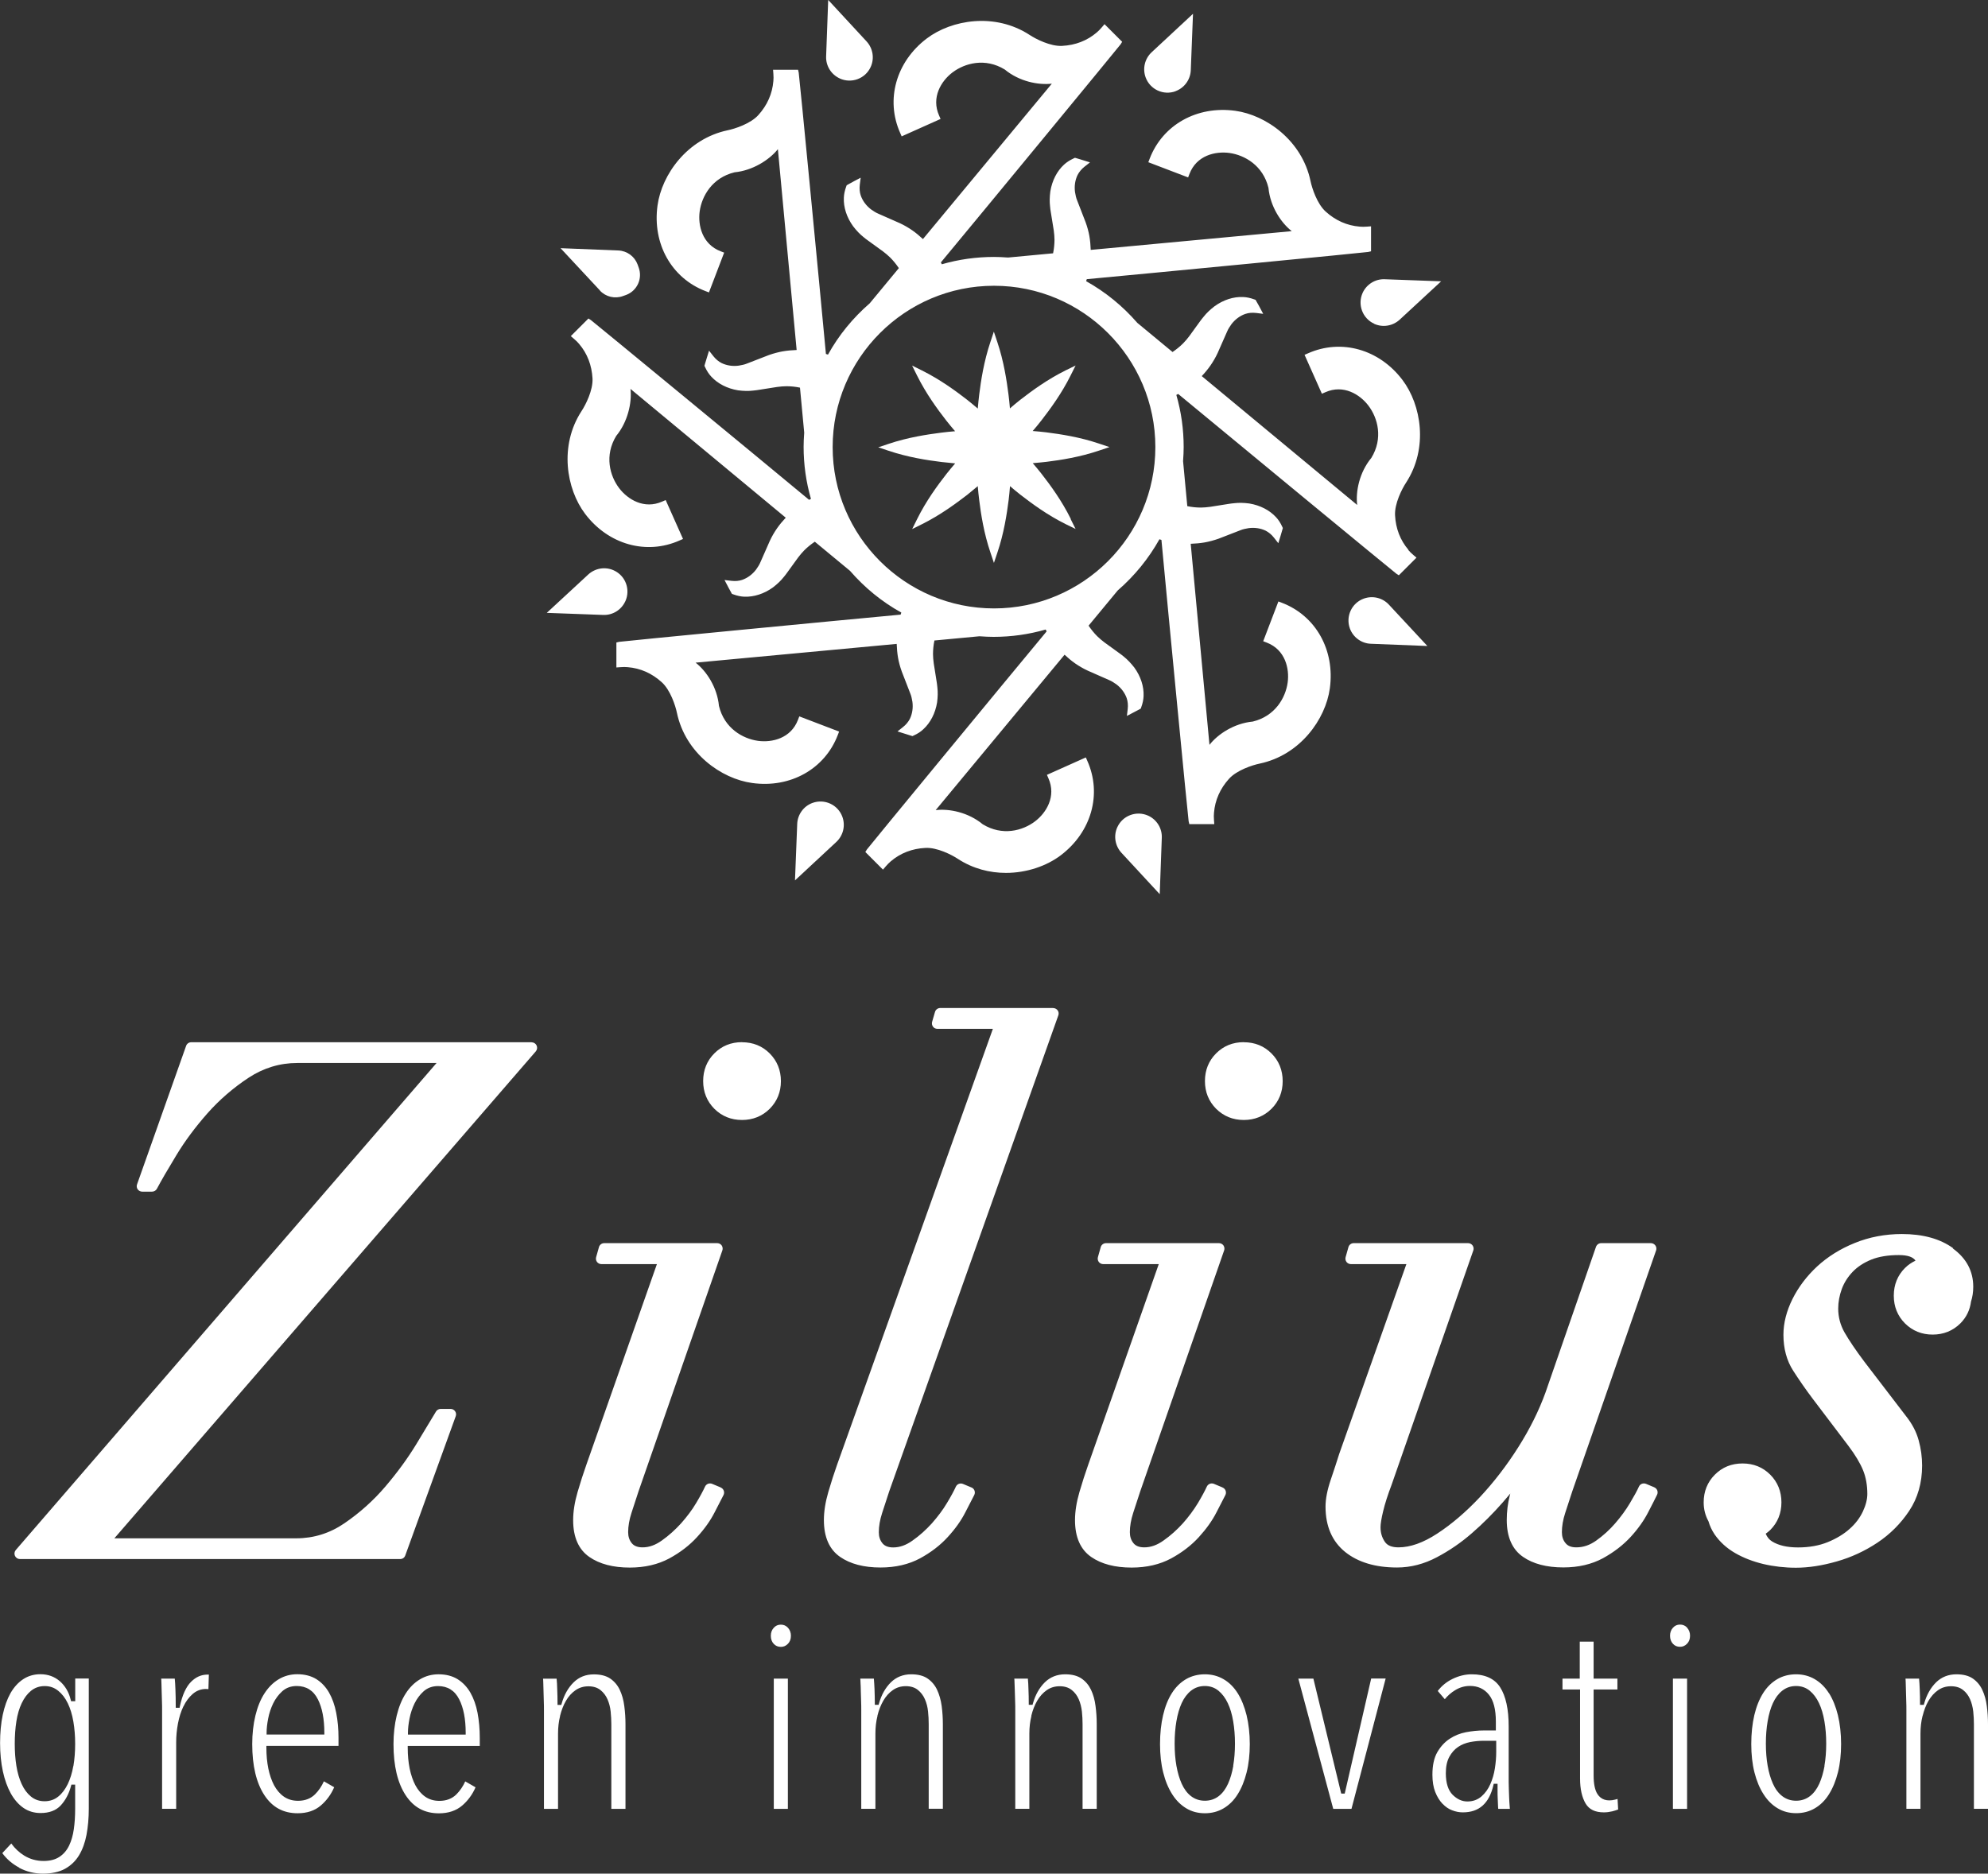 <svg xmlns="http://www.w3.org/2000/svg" id="Livello_2" data-name="Livello 2" viewBox="0 0 268.22 252.83"><rect x="0" y="0" width="268.22" height="252.83" fill="#333333" stroke="none"/><g id="Livello_3" data-name="Livello 3"><g><path d="M190.03,74.2c-1.11-1.3-1.72-2.88-1.81-4.67h0c-.08-1.57,.93-3.56,1.48-4.39,3.04-4.67,2.06-10.51-.48-13.87-3.14-4.15-8.26-5.59-12.75-3.59l-.46,.2,2.34,5.25,.46-.2c2.45-1.09,4.67,.29,5.82,1.81,1.26,1.66,2.01,4.4,.39,7.05-1.62,1.96-2.13,4.53-1.91,6.35l-20.97-17.39c.44-.46,.84-.95,1.18-1.44,.34-.49,.69-1.08,.97-1.69l1.27-2.88c.15-.36,.36-.67,.59-1,.5-.65,1.15-1.13,1.87-1.38,.44-.15,.94-.19,1.46-.13l.95,.12-.45-.85c-.12-.24-.26-.47-.39-.7l-.19-.34-.17-.06c-.54-.2-1.03-.3-1.51-.32-1.3-.06-2.66,.38-3.86,1.25-.6,.46-1.08,.92-1.45,1.39-.19,.22-.32,.4-.46,.58l-1.5,2.07c-.26,.35-.5,.62-.82,.96-.42,.42-.9,.81-1.43,1.17l-4.75-3.93c-1.98-2.28-4.3-4.17-6.91-5.63,.03-.09,.06-.18,.09-.27,8.42-.78,37.67-3.6,37.96-3.67l.39-.09v-3.37s-.54,.04-.54,.04c-.39,.03-.7,.03-.99,0-1.71-.14-3.25-.82-4.58-2.02-1.17-1.05-1.86-3.17-2.06-4.15-1.15-5.45-5.98-8.89-10.15-9.46-5.16-.71-9.8,1.89-11.55,6.47l-.18,.47,5.37,2.05,.18-.47c.96-2.51,3.5-3.09,5.4-2.83,2.06,.29,4.53,1.69,5.26,4.71,.24,2.53,1.7,4.71,3.14,5.84l-27.12,2.53c-.02-.64-.08-1.26-.18-1.85-.1-.59-.28-1.25-.51-1.88l-1.14-2.94c-.15-.35-.22-.73-.29-1.13-.11-.81,.01-1.61,.34-2.3,.21-.41,.53-.8,.93-1.12l.75-.59-1.22-.38c-.21-.07-.42-.13-.63-.19l-.18-.05-.17,.08c-.52,.24-.95,.52-1.3,.84-.95,.87-1.61,2.15-1.85,3.61-.1,.75-.11,1.42-.04,2,.02,.28,.05,.5,.09,.72l.41,2.54c.07,.47,.09,.87,.1,1.26,0,.59-.06,1.21-.19,1.84l-6.07,.57c-.72-.05-1.33-.08-1.91-.08-2.38,0-4.75,.33-7.03,.99-.04-.08-.09-.17-.13-.25,5.6-6.74,24.08-29.18,24.25-29.43l.21-.34-2.38-2.38-.35,.41c-.25,.29-.47,.52-.7,.71-1.3,1.11-2.88,1.72-4.67,1.81-1.57,.09-3.56-.93-4.39-1.48-4.67-3.04-10.51-2.06-13.87,.48-4.15,3.14-5.59,8.27-3.59,12.75l.2,.46,5.25-2.35-.2-.46c-1.09-2.45,.29-4.67,1.81-5.82,1.66-1.25,4.4-2.01,7.05-.39,1.96,1.62,4.53,2.12,6.35,1.91l-17.39,20.97c-.47-.44-.95-.84-1.44-1.18-.49-.34-1.08-.69-1.69-.97l-2.88-1.27c-.36-.15-.67-.36-1-.59-.65-.5-1.13-1.15-1.38-1.87-.15-.44-.19-.94-.13-1.45l.12-.95-.84,.44c-.24,.13-.49,.26-.73,.4l-.32,.18-.06,.17c-.2,.54-.3,1.03-.32,1.5-.06,1.29,.38,2.66,1.25,3.86,.46,.6,.92,1.08,1.39,1.45,.22,.19,.4,.32,.58,.45l2.07,1.5c.35,.26,.63,.51,.96,.82,.42,.42,.81,.9,1.17,1.43l-3.93,4.75c-2.28,1.98-4.18,4.3-5.63,6.92-.09-.03-.18-.06-.28-.09-.81-8.73-3.6-37.66-3.67-37.96l-.09-.39h-3.37l.04,.54c.03,.38,.03,.7,0,.99-.14,1.7-.82,3.25-2.02,4.58-1.05,1.17-3.17,1.86-4.15,2.06-5.45,1.15-8.89,5.98-9.46,10.15-.71,5.16,1.89,9.8,6.47,11.55l.47,.18,2.05-5.37-.47-.18c-2.5-.96-3.09-3.51-2.83-5.4,.29-2.06,1.69-4.53,4.71-5.26,2.39-.23,4.66-1.64,5.84-3.12l2.53,27.1c-.64,.02-1.27,.08-1.86,.18-.59,.1-1.25,.28-1.88,.5l-2.94,1.14c-.35,.15-.73,.22-1.13,.29-.81,.11-1.61-.01-2.3-.34-.41-.2-.8-.53-1.12-.93l-.59-.75-.28,.91c-.1,.32-.2,.63-.29,.95l-.05,.18,.08,.17c.24,.52,.52,.95,.84,1.29,.87,.95,2.15,1.61,3.61,1.85,.75,.1,1.42,.11,2,.04,.29-.02,.51-.06,.73-.09l2.53-.4c.47-.07,.87-.09,1.26-.1h.02c.59,0,1.2,.06,1.82,.19l.57,6.07c-.05,.72-.08,1.33-.08,1.91,0,2.38,.33,4.75,.99,7.03-.08,.04-.17,.09-.25,.13-6.74-5.6-29.18-24.08-29.43-24.25l-.34-.22-2.38,2.38,.41,.35c.3,.25,.52,.47,.71,.7,1.11,1.3,1.71,2.88,1.81,4.67,.08,1.57-.93,3.56-1.48,4.39-3.04,4.67-2.06,10.51,.48,13.87,3.14,4.15,8.27,5.59,12.75,3.59l.46-.2-2.34-5.25-.46,.2c-2.45,1.09-4.67-.29-5.82-1.81-1.26-1.66-2.01-4.4-.39-7.05,1.53-1.85,2.14-4.45,1.92-6.34l20.95,17.38c-.44,.47-.84,.95-1.18,1.44-.34,.49-.69,1.08-.97,1.69l-1.27,2.88c-.14,.35-.36,.67-.59,1-.5,.65-1.15,1.13-1.87,1.38-.43,.15-.93,.19-1.44,.13l-.94-.11,.54,1.03c.12,.23,.24,.46,.37,.68l.09,.16,.17,.06c.54,.2,1.03,.3,1.5,.32,1.28,.05,2.66-.38,3.86-1.25,.6-.46,1.08-.92,1.45-1.39,.19-.22,.32-.4,.45-.58l1.5-2.07c.26-.35,.5-.62,.82-.96,.42-.42,.9-.81,1.43-1.17l4.75,3.93c1.98,2.28,4.3,4.18,6.92,5.63-.03,.09-.06,.18-.09,.28-8.42,.78-37.67,3.6-37.96,3.67l-.39,.09v3.37l.54-.04c.38-.03,.71-.03,.99,0,1.71,.14,3.25,.82,4.58,2.02,1.17,1.05,1.86,3.17,2.06,4.15,1.15,5.45,5.98,8.89,10.15,9.46,5.15,.72,9.8-1.89,11.55-6.47l.18-.47-5.37-2.05-.18,.47c-.96,2.51-3.51,3.09-5.4,2.83-2.06-.29-4.53-1.69-5.26-4.71-.24-2.53-1.7-4.71-3.15-5.84l27.13-2.53c.02,.64,.08,1.27,.18,1.86,.1,.58,.28,1.25,.51,1.88l1.14,2.94c.15,.35,.22,.73,.29,1.13,.11,.81-.01,1.61-.34,2.3-.21,.41-.53,.8-.93,1.11l-.74,.59,1.24,.39c.2,.07,.4,.13,.6,.19l.18,.05,.17-.08c.53-.24,.96-.52,1.3-.85,.95-.87,1.61-2.15,1.85-3.61,.1-.75,.11-1.42,.04-2-.02-.29-.06-.52-.09-.74l-.4-2.52c-.07-.47-.09-.87-.1-1.26,0-.59,.06-1.21,.19-1.84l6.07-.57c.72,.05,1.33,.08,1.91,.08,2.38,0,4.75-.33,7.03-.99,.04,.08,.09,.17,.13,.25-5.6,6.74-24.08,29.17-24.25,29.43l-.21,.34,2.38,2.38,.35-.41c.25-.29,.47-.52,.7-.71,1.3-1.11,2.88-1.72,4.67-1.81,1.57-.09,3.56,.93,4.39,1.48,2.04,1.33,4.3,1.89,6.48,1.89,2.82,0,5.5-.94,7.39-2.37,4.15-3.14,5.59-8.27,3.59-12.75l-.2-.46-5.25,2.35,.2,.46c1.09,2.45-.29,4.67-1.81,5.82-1.66,1.26-4.4,2.01-7.05,.39-1.96-1.62-4.53-2.13-6.35-1.91l17.39-20.97c.47,.44,.95,.84,1.44,1.18,.49,.34,1.08,.69,1.69,.97l2.88,1.27c.36,.15,.67,.36,1,.59,.65,.5,1.13,1.15,1.38,1.87,.14,.43,.19,.93,.13,1.44l-.11,.94,1.14-.6c.19-.1,.39-.2,.57-.3l.16-.09,.06-.17c.2-.54,.3-1.03,.32-1.51,.06-1.29-.38-2.66-1.25-3.86-.47-.6-.93-1.08-1.39-1.45-.22-.19-.4-.32-.58-.45l-2.07-1.5c-.35-.26-.63-.51-.96-.82-.42-.42-.81-.9-1.17-1.43l3.93-4.75c2.28-1.98,4.17-4.3,5.63-6.91,.09,.03,.18,.06,.27,.09,.81,8.73,3.6,37.66,3.67,37.96l.09,.39h3.37l-.04-.54c-.03-.39-.03-.7,0-.99,.14-1.7,.82-3.25,2.02-4.58,1.05-1.17,3.17-1.86,4.15-2.06,5.45-1.15,8.89-5.98,9.46-10.15,.71-5.16-1.89-9.8-6.47-11.55l-.47-.18-2.05,5.37,.47,.18c2.51,.96,3.09,3.51,2.83,5.4-.29,2.06-1.69,4.53-4.71,5.26-2.53,.24-4.71,1.7-5.84,3.14l-2.53-27.13c.64-.02,1.27-.08,1.86-.18,.58-.1,1.25-.28,1.88-.5l2.94-1.14c.35-.15,.73-.22,1.13-.29,.81-.11,1.61,.01,2.3,.34,.41,.21,.8,.53,1.12,.94l.59,.75,.28-.91c.1-.32,.19-.64,.28-.96l.05-.18-.08-.17c-.24-.52-.51-.94-.84-1.29-.87-.95-2.15-1.61-3.61-1.85-.76-.1-1.42-.11-2-.04-.29,.02-.52,.06-.74,.09l-2.52,.4c-.47,.07-.87,.09-1.26,.1h-.02c-.59,0-1.2-.06-1.82-.19l-.57-6.07c.05-.72,.08-1.33,.08-1.91,0-2.38-.33-4.75-.99-7.03,.08-.04,.17-.09,.25-.13,6.75,5.6,29.18,24.08,29.43,24.25l.34,.22,2.38-2.38-.41-.35c-.29-.25-.52-.47-.71-.7Zm-34.15-13.87c0,12.01-9.77,21.77-21.77,21.77s-21.77-9.77-21.77-21.77,9.77-21.77,21.77-21.77,21.77,9.77,21.77,21.77Zm11.1,168.14c-.51-.81-1.15-1.45-1.9-1.88-.75-.44-1.6-.66-2.52-.66s-1.8,.22-2.55,.66c-.75,.44-1.39,1.07-1.9,1.88-.52,.82-.92,1.82-1.19,2.99-.27,1.16-.41,2.47-.41,3.88s.14,2.7,.43,3.84c.28,1.14,.7,2.13,1.22,2.95,.52,.82,1.16,1.45,1.9,1.89,.73,.44,1.57,.66,2.5,.66s1.77-.22,2.52-.66c.75-.44,1.39-1.07,1.9-1.89,.52-.82,.92-1.81,1.21-2.95,.29-1.15,.43-2.44,.43-3.84s-.15-2.7-.43-3.88c-.29-1.16-.69-2.17-1.21-2.99Zm-.58,9.8h0c-.16,.91-.4,1.73-.71,2.42-.32,.71-.74,1.28-1.26,1.68-.53,.41-1.16,.62-1.87,.62s-1.34-.21-1.87-.62c-.52-.4-.94-.97-1.26-1.68-.31-.69-.55-1.51-.71-2.42-.16-.91-.24-1.91-.24-2.99s.08-2.09,.24-3.02c.16-.94,.4-1.76,.71-2.44,.32-.7,.74-1.26,1.25-1.67,.53-.42,1.16-.64,1.87-.64s1.33,.21,1.85,.64c.5,.41,.92,.97,1.25,1.67,.33,.68,.57,1.51,.73,2.45,.16,.94,.24,1.96,.24,3.02s-.08,2.07-.24,2.99Zm-60.1-11.76v17.58h-1.9v-17.58h1.9Zm32.86,5.03c-.19,.76-.28,1.56-.28,2.37v10.17h-1.9v-13.27c0-.39,0-.81-.02-1.26l-.05-1.66c0-.29-.02-.57-.03-.82,0-.23-.02-.41-.03-.56h1.83c.04,.42,.07,.9,.08,1.44,.03,.65,.04,1.27,.04,1.85v.25h.51l.05-.18c.33-1.17,.87-2.13,1.61-2.86,.73-.71,1.65-1.08,2.74-1.08,.91,0,1.65,.19,2.21,.57,.56,.39,.98,.89,1.28,1.52h0c.3,.64,.51,1.37,.61,2.19,.11,.81,.16,1.64,.16,2.46v11.41h-1.91v-11.41c0-.57-.03-1.15-.09-1.72-.07-.6-.21-1.15-.42-1.64-.22-.51-.54-.94-.95-1.26-.42-.34-.97-.51-1.63-.51s-1.25,.18-1.76,.54c-.5,.35-.93,.83-1.28,1.43-.34,.59-.6,1.25-.79,2.03Zm-20.77,0c-.19,.76-.28,1.56-.28,2.37v10.17h-1.91v-13.27c0-.39,0-.81-.02-1.26l-.04-1.31c0-.43-.02-.82-.04-1.17,0-.22-.02-.41-.03-.56h1.83c.04,.41,.06,.89,.09,1.44,.02,.65,.04,1.27,.04,1.85v.25h.51l.05-.18c.33-1.17,.87-2.13,1.61-2.86,.73-.71,1.65-1.08,2.74-1.08,.91,0,1.66,.19,2.21,.57,.56,.39,.99,.9,1.28,1.52h0c.3,.64,.51,1.38,.62,2.18,.11,.83,.16,1.66,.16,2.46v11.41h-1.91v-11.41c0-.58-.03-1.16-.09-1.72-.06-.59-.2-1.14-.42-1.64-.22-.51-.54-.93-.95-1.26-.42-.34-.97-.51-1.63-.51s-1.25,.18-1.76,.54c-.5,.35-.93,.83-1.28,1.43-.34,.6-.61,1.28-.79,2.03Zm128.36-3.07c-.51-.81-1.15-1.44-1.9-1.88-.75-.44-1.6-.66-2.52-.66s-1.81,.22-2.55,.66c-.75,.44-1.39,1.07-1.9,1.88-.52,.83-.92,1.83-1.19,2.98-.27,1.16-.41,2.47-.41,3.88s.14,2.7,.43,3.84c.29,1.14,.7,2.13,1.23,2.95,.53,.83,1.16,1.45,1.9,1.89,.73,.44,1.57,.66,2.5,.66s1.77-.22,2.52-.66c.75-.44,1.39-1.07,1.9-1.89,.52-.83,.93-1.82,1.21-2.95,.29-1.14,.43-2.43,.43-3.84s-.15-2.71-.43-3.88c-.28-1.15-.69-2.16-1.21-2.99Zm-.58,9.8c-.16,.91-.4,1.72-.71,2.42-.32,.71-.74,1.28-1.26,1.68-.53,.41-1.16,.62-1.87,.62s-1.34-.21-1.87-.62c-.52-.4-.94-.96-1.26-1.68-.31-.69-.55-1.5-.71-2.42-.16-.9-.24-1.9-.24-2.99s.08-2.1,.24-3.02c.16-.94,.4-1.77,.71-2.44,.32-.7,.74-1.26,1.25-1.67,.53-.42,1.16-.64,1.87-.64s1.33,.21,1.85,.64c.5,.41,.92,.97,1.25,1.67,.32,.68,.57,1.5,.73,2.45,.16,.94,.24,1.95,.24,3.02s-.08,2.08-.24,2.99Zm-18.55-11.76v17.58h-1.91v-17.58h1.91Zm-40.67,0l-4.61,17.58h-2.46l-4.71-17.58h2.03l3.71,15.33,.05,.19h.47l3.57-15.53h1.95Zm26.23,13.49v-12.02h-2.37v-1.47h2.33v-4.99h1.87v4.99h3.21v1.47h-3.21v11.58c0,1.15,.17,1.98,.51,2.52,.48,.76,1.3,1.04,2.39,.76,.12-.03,.23-.06,.33-.09l.08,1.42c-.22,.09-.48,.17-.79,.25-.38,.09-.75,.14-1.14,.14-1.18,0-1.98-.39-2.46-1.19-.49-.83-.75-1.97-.75-3.37Zm-18.55,3.4c.39,.41,.82,.71,1.29,.88,.49,.19,.96,.28,1.44,.28,2.2,0,3.55-1.2,4.13-3.67l.04-.19h.52v1.03c0,.3,0,.61,.02,.94l.04,.93c0,.18,.02,.35,.03,.49h1.57c-.01-.15-.03-.32-.04-.52-.03-.33-.04-.68-.06-1.07l-.04-1.11c-.01-.37-.02-.67-.02-.92v-7.51c0-2.32-.39-4.1-1.16-5.29-.76-1.17-2.02-1.74-3.84-1.74-.86,0-1.73,.21-2.59,.63-.79,.39-1.46,.93-1.98,1.62l.95,1.11c.39-.48,.85-.88,1.37-1.2,.62-.39,1.3-.59,2.03-.59,1.07,0,1.93,.4,2.56,1.19,.62,.77,.93,1.99,.93,3.62v1.2h-1.67c-.74,0-1.53,.08-2.34,.23-.8,.15-1.55,.45-2.22,.89-.67,.44-1.23,1.05-1.67,1.81-.44,.76-.66,1.79-.66,3.04,0,.91,.13,1.7,.38,2.33,.25,.63,.58,1.17,.97,1.58Zm.91-6.33c.31-.57,.71-1.02,1.19-1.34,.47-.32,1.03-.54,1.64-.66,.59-.11,1.19-.17,1.79-.17h1.71v1.49c0,.72-.06,1.47-.18,2.23-.12,.77-.33,1.49-.62,2.14-.29,.66-.69,1.21-1.19,1.65-.52,.45-1.16,.68-1.9,.68s-1.39-.31-2-.91c-.6-.61-.91-1.58-.91-2.91,0-.89,.16-1.63,.47-2.2Zm-170.8-6.8c-.32,.67-.57,1.45-.73,2.3-.16,.85-.24,1.7-.24,2.54v8.97h-1.9v-13.27c0-.39,0-.81-.02-1.26l-.05-1.76c0-.25-.01-.49-.02-.72,0-.23-.02-.41-.03-.56h1.83c.04,.41,.07,.91,.09,1.49,.03,.69,.04,1.42,.04,2.2v.25h.52l.04-.2c.33-1.53,.84-2.64,1.5-3.3s1.39-.98,2.23-.98c.07,0,.13,0,.18,0l-.06,1.96c-.09-.01-.21-.02-.34-.02-.67,0-1.27,.23-1.79,.68-.5,.44-.92,1-1.24,1.68Zm202.89-10.62c.26,.3,.39,.65,.39,1.07,0,.45-.13,.8-.4,1.08-.27,.28-.58,.42-.95,.42-.39,0-.71-.13-.96-.41-.26-.28-.39-.64-.39-1.09,0-.42,.13-.78,.39-1.07,.26-.29,.57-.43,.96-.43s.71,.14,.96,.42Zm31.76,11.89c-.19,.76-.28,1.56-.28,2.37v10.17h-1.9v-13.27c0-.39,0-.81-.02-1.26l-.05-1.76c0-.25-.01-.49-.02-.72,0-.23-.02-.41-.03-.56h1.83c.04,.41,.07,.89,.09,1.44,.03,.65,.04,1.27,.04,1.85v.25h.51l.05-.18c.33-1.17,.87-2.13,1.61-2.86,.73-.71,1.65-1.08,2.74-1.08,.91,0,1.66,.19,2.21,.57,.56,.39,.99,.9,1.28,1.53,.3,.64,.51,1.37,.61,2.18h0c.11,.81,.16,1.64,.16,2.46v11.41h-1.9v-11.41c0-.56-.03-1.14-.09-1.72-.07-.6-.21-1.15-.42-1.64-.22-.51-.54-.94-.95-1.26-.42-.34-.97-.51-1.63-.51s-1.25,.18-1.76,.54c-.5,.35-.93,.83-1.28,1.43-.34,.58-.6,1.27-.79,2.03ZM2.58,252.04c.99,.52,2.07,.79,3.22,.79s2.19-.22,2.98-.66c.79-.44,1.42-1.05,1.88-1.81,.47-.78,.81-1.71,1.01-2.76,.2-1.07,.31-2.26,.31-3.53v-17.57h-1.83v3.06h-.56l-.05-.19c-.25-1.04-.75-1.88-1.47-2.51-.72-.62-1.6-.94-2.62-.94-.87,0-1.65,.23-2.32,.67-.68,.45-1.25,1.08-1.71,1.88-.46,.82-.81,1.8-1.05,2.93-.24,1.14-.36,2.42-.36,3.81s.13,2.67,.38,3.83c.25,1.15,.62,2.16,1.08,2.99,.47,.83,1.04,1.48,1.71,1.94,.66,.45,1.43,.68,2.3,.68,1.16,0,2.07-.34,2.7-1.01,.65-.7,1.12-1.58,1.4-2.63l.05-.19h.51v3.24c0,1.01-.06,1.94-.18,2.77-.12,.85-.34,1.6-.64,2.22-.31,.64-.75,1.16-1.31,1.52-.56,.37-1.28,.55-2.12,.55-.97,0-1.85-.25-2.63-.73-.68-.42-1.26-.97-1.74-1.63l-1.21,1.3c.59,.81,1.36,1.47,2.29,1.96Zm7.31-13.73h0c-.16,.94-.42,1.75-.75,2.44-.34,.69-.76,1.26-1.27,1.67-.51,.42-1.14,.64-1.85,.64s-1.33-.21-1.85-.64c-.5-.41-.93-.98-1.25-1.69-.32-.69-.56-1.52-.71-2.45-.15-.92-.22-1.92-.22-2.97s.07-2.1,.22-3.03c.15-.95,.39-1.77,.72-2.45,.33-.7,.75-1.26,1.25-1.67,.52-.42,1.14-.64,1.85-.64s1.3,.21,1.83,.64c.51,.41,.95,.98,1.29,1.69,.34,.7,.59,1.53,.75,2.47,.16,.94,.24,1.95,.24,3s-.08,2.08-.24,3.01Zm35.78-2.75v-1.06c0-1.18-.1-2.32-.31-3.38-.2-1.04-.53-1.96-.97-2.73-.44-.76-1.01-1.37-1.71-1.81-.7-.43-1.56-.66-2.57-.66-.92,0-1.76,.23-2.51,.68-.75,.45-1.39,1.09-1.92,1.91-.53,.82-.94,1.83-1.22,2.99-.28,1.16-.43,2.46-.43,3.84,0,2.92,.55,5.24,1.64,6.9,1.08,1.64,2.55,2.44,4.49,2.44,1.27,0,2.32-.35,3.13-1.05,.77-.66,1.38-1.49,1.8-2.46l-1.39-.8c-.3,.67-.7,1.26-1.19,1.75-.58,.58-1.36,.88-2.3,.88-.73,0-1.38-.19-1.92-.57-.53-.37-.97-.89-1.32-1.54-.33-.63-.59-1.39-.77-2.25-.17-.85-.26-1.79-.26-2.8v-.25h9.73Zm-9.7-1.75c0-.55,.07-1.19,.21-1.91,.14-.72,.37-1.41,.68-2.05,.32-.65,.74-1.2,1.23-1.64,.52-.46,1.17-.7,1.94-.7,1.29,0,2.26,.6,2.86,1.8,.58,1.14,.87,2.66,.87,4.5v.25h-7.79v-.25Zm39.6-2.26c-.19,.76-.28,1.56-.28,2.37v10.17h-1.9v-13.27c0-.39,0-.81-.02-1.26l-.07-2.48c0-.24-.02-.42-.03-.56h1.83c.04,.41,.07,.89,.08,1.44,.03,.65,.04,1.27,.04,1.85v.25h.51l.05-.18c.33-1.17,.87-2.13,1.61-2.86,.74-.72,1.63-1.08,2.74-1.08,.91,0,1.65,.19,2.21,.57,.56,.39,.99,.9,1.28,1.52h0c.3,.64,.51,1.37,.61,2.19,.11,.81,.16,1.64,.16,2.46v11.41h-1.91v-11.41c0-.56-.03-1.14-.09-1.72-.06-.6-.21-1.15-.42-1.64-.22-.51-.54-.93-.95-1.26-.42-.34-.97-.51-1.63-.51s-1.25,.18-1.76,.54c-.5,.35-.94,.83-1.28,1.43-.34,.58-.6,1.27-.79,2.03Zm-10.84,4.02v-1.06c0-1.18-.1-2.32-.3-3.38-.2-1.04-.53-1.96-.97-2.73-.44-.76-1.02-1.37-1.72-1.81-.7-.43-1.56-.66-2.57-.66-.92,0-1.76,.23-2.51,.68-.75,.45-1.4,1.09-1.92,1.91-.53,.82-.94,1.83-1.22,2.99-.28,1.16-.43,2.46-.43,3.84,0,2.92,.55,5.24,1.64,6.9,1.08,1.64,2.55,2.44,4.49,2.44,1.27,0,2.32-.35,3.14-1.05,.77-.66,1.38-1.49,1.8-2.46l-1.39-.8c-.3,.67-.7,1.26-1.19,1.75-.58,.58-1.36,.88-2.3,.88-.73,0-1.38-.19-1.92-.57-.53-.37-.97-.89-1.32-1.54-.33-.63-.59-1.39-.77-2.25-.17-.85-.26-1.79-.26-2.8v-.25h9.73Zm-9.69-1.75c0-.55,.07-1.19,.21-1.91,.14-.72,.37-1.41,.68-2.05,.32-.65,.74-1.2,1.23-1.64,.52-.46,1.17-.7,1.94-.7,1.29,0,2.26,.6,2.86,1.8,.58,1.14,.87,2.66,.87,4.5v.25h-7.79v-.25Zm51.28-14.16c.26,.3,.39,.65,.39,1.07,0,.45-.13,.8-.4,1.08-.27,.28-.58,.42-.95,.42-.39,0-.71-.13-.97-.41-.26-.28-.39-.64-.39-1.09,0-.43,.13-.78,.39-1.07,.26-.29,.57-.43,.96-.43s.7,.14,.96,.42Z" style="fill: #fff;"></path><path d="M80.95,39.2l-5.32-5.71,7.8,.31c1.16,.05,2.18,.79,2.59,1.88l.15,.42c.55,1.49-.21,3.15-1.7,3.7l-.42,.15c-1.09,.4-2.32,.11-3.11-.74Zm-9.22,101.44H25.8c-.31,0-.59,.2-.69,.49l-6.62,18.69c-.08,.23-.05,.48,.09,.67,.14,.19,.36,.31,.6,.31h1.34c.27,0,.52-.15,.65-.39,.59-1.11,1.47-2.63,2.62-4.52,1.15-1.91,2.57-3.81,4.19-5.65,1.61-1.82,3.48-3.44,5.56-4.81,2.01-1.32,4.22-1.99,6.55-1.99h18.81L2.13,209.16c-.19,.22-.23,.53-.11,.79,.12,.26,.38,.43,.67,.43H53.99c.31,0,.59-.19,.69-.49l6.81-18.79c.08-.22,.05-.48-.09-.67-.14-.2-.37-.31-.6-.31h-1.35c-.26,0-.5,.14-.63,.36-.57,.96-1.45,2.41-2.63,4.36-1.17,1.93-2.58,3.86-4.2,5.76-1.61,1.89-3.47,3.55-5.52,4.95-1.97,1.35-4.15,2.03-6.49,2.03H15.43l56.86-65.71c.19-.22,.23-.53,.11-.79-.12-.26-.38-.43-.67-.43ZM113.3,10.59c1.58,.72,3.45,.03,4.17-1.55h0c.53-1.15,.31-2.51-.55-3.45l-5.18-5.6-.28,7.62c-.05,1.27,.68,2.44,1.83,2.97Zm45.31,1.71c1.19-.44,2-1.56,2.05-2.82l.3-7.62-5.58,5.19c-.93,.87-1.25,2.2-.81,3.4,.6,1.63,2.41,2.46,4.04,1.86Zm26.35,74.57l7.62,.3-5.19-5.58c-.86-.93-2.2-1.25-3.4-.81-1.63,.6-2.46,2.41-1.86,4.04,.44,1.19,1.56,2,2.82,2.05Zm.43-43.18c1.15,.53,2.51,.31,3.45-.55l5.6-5.18-7.62-.28c-1.27-.05-2.44,.68-2.97,1.83h0c-.72,1.58-.03,3.45,1.55,4.17Zm-101.02,37.45c.72-1.58,.03-3.45-1.55-4.17-1.15-.53-2.51-.31-3.45,.55l-5.6,5.18,7.62,.28c1.27,.05,2.44-.68,2.97-1.83Zm72.1,39.52l.28-7.62c.05-1.27-.68-2.44-1.83-2.97-1.58-.72-3.45-.03-4.17,1.55-.53,1.15-.31,2.51,.55,3.45l5.18,5.6Zm-42.82-10.45h0c-.6-1.63-2.41-2.46-4.04-1.86-1.19,.44-2,1.56-2.05,2.83l-.3,7.62,5.58-5.19c.93-.87,1.25-2.2,.81-3.4Zm109.58,90.5l-1.15-.48c-.38-.15-.8,.01-.96,.38-.25,.56-.66,1.3-1.21,2.22-.54,.91-1.21,1.83-1.99,2.73-.75,.87-1.61,1.65-2.55,2.32-.87,.62-1.75,.92-2.69,.92-.67,0-1.14-.18-1.45-.56-.34-.4-.5-.89-.5-1.49,0-.81,.15-1.69,.45-2.6,.31-.98,.63-1.96,.95-2.91l11.31-32.51c.08-.22,.04-.48-.1-.67s-.36-.31-.6-.31h-6.71c-.31,0-.59,.2-.7,.5l-6.81,19.65c-.88,2.43-2.11,4.92-3.67,7.38-1.56,2.47-3.31,4.74-5.19,6.75-1.87,1.99-3.81,3.65-5.76,4.92-1.88,1.23-3.63,1.85-5.21,1.85-.9,0-1.5-.24-1.84-.74-.4-.58-.59-1.23-.59-1.98,0-.45,.12-1.19,.36-2.18,.24-1.01,.62-2.19,1.13-3.53l11.03-31.64c.08-.22,.04-.47-.1-.67-.14-.19-.36-.31-.6-.31h-15.44c-.33,0-.62,.22-.71,.54l-.38,1.35c-.06,.22-.02,.46,.12,.65,.14,.18,.36,.29,.59,.29h7.49l-9.06,25.6c-.32,1.02-.7,2.18-1.14,3.48-.47,1.38-.71,2.6-.71,3.64,0,2.66,.9,4.72,2.67,6.14,1.73,1.38,4.08,2.08,6.98,2.08,1.84,0,3.65-.47,5.38-1.39,1.67-.88,3.27-1.97,4.74-3.26,1.44-1.25,2.82-2.63,4.11-4.1,.36-.42,.71-.83,1.05-1.23-.02,.09-.05,.18-.07,.27-.27,1.05-.41,2.16-.41,3.3,0,2.29,.74,3.97,2.19,4.97,1.36,.95,3.2,1.43,5.45,1.43,2.03,0,3.82-.42,5.34-1.24,1.47-.81,2.73-1.78,3.74-2.88,1-1.09,1.79-2.21,2.36-3.32,.55-1.06,.95-1.84,1.2-2.36,.09-.18,.1-.39,.03-.59-.07-.19-.22-.34-.41-.42Zm-55.42-60.08c-1.48,0-2.73,.51-3.73,1.51-1,1-1.51,2.26-1.51,3.74s.51,2.73,1.51,3.74c1.01,1,2.26,1.51,3.73,1.51s2.73-.51,3.74-1.51c1-1,1.51-2.26,1.51-3.73s-.51-2.74-1.51-3.74c-1-1-2.25-1.51-3.74-1.51Zm-2.88,60.08l-1.15-.48c-.37-.15-.79,.01-.96,.38-.25,.55-.65,1.3-1.2,2.22-.56,.92-1.24,1.84-2.02,2.72-.79,.87-1.66,1.66-2.62,2.33-.87,.62-1.72,.92-2.59,.92-.67,0-1.14-.18-1.45-.55-.34-.41-.5-.9-.5-1.5,0-.8,.15-1.68,.45-2.6,.32-.99,.64-1.96,.95-2.91l11.32-32.51c.08-.22,.04-.47-.09-.67-.14-.19-.36-.31-.6-.31h-15.25c-.33,0-.62,.22-.71,.54l-.38,1.35c-.06,.22-.02,.46,.12,.65,.14,.18,.36,.29,.59,.29h7.5l-9.53,27.11c-.39,1.1-.78,2.31-1.17,3.64-.4,1.37-.6,2.65-.6,3.8,0,2.3,.74,3.97,2.19,4.97,1.37,.95,3.2,1.43,5.45,1.43,2.02,0,3.82-.42,5.34-1.24,1.47-.8,2.73-1.77,3.74-2.88,1-1.1,1.8-2.22,2.36-3.32,.55-1.06,.94-1.84,1.21-2.35,.09-.18,.1-.4,.03-.59-.07-.19-.22-.35-.41-.42Zm98.58-32.28h0c-1.75-1.27-4.07-1.91-6.91-1.91-2.25,0-4.4,.41-6.36,1.21-1.96,.79-3.66,1.86-5.07,3.16-1.4,1.3-2.51,2.77-3.32,4.38-.81,1.63-1.23,3.25-1.23,4.84,0,1.86,.44,3.5,1.32,4.86,.79,1.23,1.68,2.52,2.67,3.83l4.79,6.32c.92,1.22,1.58,2.33,1.97,3.29,.38,.94,.57,2.01,.57,3.18,0,.71-.2,1.51-.6,2.37-.41,.87-1.01,1.66-1.79,2.35-.79,.71-1.79,1.31-2.96,1.79-1.16,.47-2.5,.71-3.99,.71s-2.63-.27-3.5-.8c-.4-.24-.68-.6-.87-1.05,.21-.16,.42-.31,.61-.5,1-1,1.51-2.26,1.51-3.73s-.51-2.74-1.51-3.74c-1-1-2.25-1.51-3.74-1.51s-2.73,.51-3.73,1.51c-1,1-1.51,2.26-1.51,3.74,0,.95,.23,1.8,.65,2.56,.18,.63,.46,1.22,.83,1.77,.7,1.01,1.63,1.86,2.78,2.52,1.11,.64,2.38,1.13,3.79,1.47,1.41,.33,2.89,.5,4.39,.5,1.71,0,3.57-.29,5.52-.85,1.94-.55,3.78-1.4,5.48-2.53,1.71-1.14,3.15-2.58,4.28-4.28,1.16-1.74,1.75-3.8,1.75-6.12,0-1.14-.15-2.29-.46-3.4-.31-1.15-.89-2.25-1.71-3.28l-5.65-7.38c-1.12-1.49-2.01-2.81-2.64-3.9-.57-1-.86-2.09-.86-3.23,0-.87,.16-1.75,.48-2.63,.31-.85,.81-1.64,1.47-2.33,.66-.69,1.51-1.24,2.52-1.65,1.02-.41,2.27-.61,3.71-.61,1.31,0,1.95,.31,2.25,.75-.51,.25-.99,.56-1.42,.99-1,1-1.51,2.26-1.51,3.74s.51,2.73,1.51,3.74c1.01,1,2.26,1.51,3.73,1.51s2.73-.51,3.74-1.51c.82-.82,1.29-1.81,1.44-2.95,.19-.58,.3-1.25,.3-2,0-2.09-.92-3.83-2.75-5.16Zm-121.4-32.41h-15.25c-.33,0-.62,.22-.71,.53l-.39,1.34c-.06,.22-.02,.46,.12,.65,.14,.19,.36,.29,.59,.29h7.49l-21.03,58.85c-.39,1.1-.78,2.31-1.17,3.64-.4,1.37-.6,2.65-.6,3.8,0,2.3,.74,3.97,2.19,4.97,1.37,.95,3.2,1.43,5.45,1.43,2.02,0,3.82-.42,5.34-1.24,1.47-.8,2.73-1.77,3.74-2.88,1.01-1.1,1.8-2.22,2.36-3.32,.55-1.06,.94-1.84,1.21-2.35,.09-.18,.1-.4,.03-.59-.07-.19-.22-.35-.41-.42l-1.15-.48c-.37-.15-.79,.01-.96,.38-.25,.55-.65,1.3-1.21,2.22-.54,.91-1.23,1.82-2.02,2.72-.79,.87-1.66,1.66-2.62,2.33-.87,.62-1.72,.92-2.59,.92-.67,0-1.14-.18-1.45-.55-.34-.41-.5-.9-.5-1.5,0-.8,.15-1.68,.45-2.6,.32-.98,.64-1.96,.95-2.91l22.82-64.24c.08-.22,.05-.48-.09-.67s-.36-.31-.6-.31Zm2.36-66c-1.22-2.46-2.75-4.55-3.96-6.1-.38-.49-.79-.97-1.17-1.42,.66-.05,1.26-.12,1.84-.18,1.95-.24,4.51-.64,7.11-1.52l1.4-.47-1.4-.47c-2.6-.88-5.17-1.27-7.12-1.52-.58-.07-1.18-.13-1.84-.18,.39-.45,.79-.93,1.17-1.42,1.2-1.55,2.74-3.64,3.96-6.1l.66-1.32-1.33,.65c-2.46,1.22-4.55,2.75-6.11,3.96-.49,.39-.97,.78-1.42,1.18-.05-.65-.12-1.26-.19-1.84-.25-1.95-.64-4.52-1.51-7.11l-.47-1.41-.47,1.41c-.87,2.6-1.27,5.17-1.51,7.12-.07,.57-.13,1.18-.19,1.85-.46-.39-.94-.79-1.43-1.18-1.55-1.2-3.65-2.74-6.1-3.96l-1.33-.66,.66,1.33c1.22,2.45,2.75,4.55,3.96,6.1,.39,.49,.79,.98,1.18,1.43-.66,.05-1.27,.12-1.85,.19-1.95,.25-4.52,.64-7.11,1.51l-1.41,.47,1.41,.47c2.59,.87,5.16,1.27,7.12,1.51,.58,.07,1.19,.13,1.85,.19-.39,.45-.79,.94-1.18,1.43-1.21,1.55-2.75,3.65-3.96,6.1l-.66,1.33,1.33-.66c2.45-1.22,4.54-2.76,6.1-3.96,.49-.39,.97-.79,1.42-1.17,.05,.66,.12,1.27,.19,1.85,.24,1.95,.64,4.52,1.52,7.11l.47,1.4,.47-1.4c.88-2.6,1.27-5.17,1.52-7.12,.07-.58,.13-1.18,.18-1.84,.46,.39,.93,.79,1.42,1.17,1.55,1.2,3.64,2.74,6.1,3.96l1.33,.65-.66-1.32Zm-44.36,70.61c-1.48,0-2.73,.51-3.73,1.51-1,1-1.51,2.26-1.51,3.74s.51,2.73,1.51,3.74c1.01,1,2.26,1.51,3.73,1.51s2.73-.51,3.74-1.51c1-1.01,1.51-2.26,1.51-3.73s-.51-2.73-1.51-3.74c-1-1-2.25-1.51-3.74-1.51Zm-2.88,60.08l-1.15-.48c-.37-.15-.79,.01-.96,.38-.25,.55-.65,1.3-1.2,2.22h0c-.54,.91-1.23,1.83-2.02,2.72-.79,.87-1.66,1.66-2.61,2.33-.87,.62-1.72,.92-2.59,.92-.67,0-1.14-.18-1.45-.55-.34-.41-.5-.9-.5-1.5,0-.8,.15-1.68,.45-2.6,.32-.99,.64-1.96,.95-2.91l11.31-32.51c.08-.22,.04-.48-.09-.67s-.36-.31-.6-.31h-15.25c-.33,0-.62,.22-.71,.54l-.38,1.35c-.06,.22-.02,.46,.12,.65,.14,.18,.36,.29,.59,.29h7.49l-9.53,27.11c-.39,1.1-.78,2.31-1.17,3.64-.4,1.37-.6,2.65-.6,3.8,0,2.3,.74,3.97,2.19,4.97,1.37,.95,3.2,1.43,5.45,1.43,2.02,0,3.82-.42,5.34-1.24,1.47-.8,2.73-1.77,3.74-2.88,1.01-1.1,1.8-2.22,2.36-3.32,.55-1.06,.94-1.84,1.21-2.35,.09-.18,.1-.4,.03-.59-.07-.19-.22-.35-.41-.42Z" style="fill: #fff;"></path></g></g></svg>